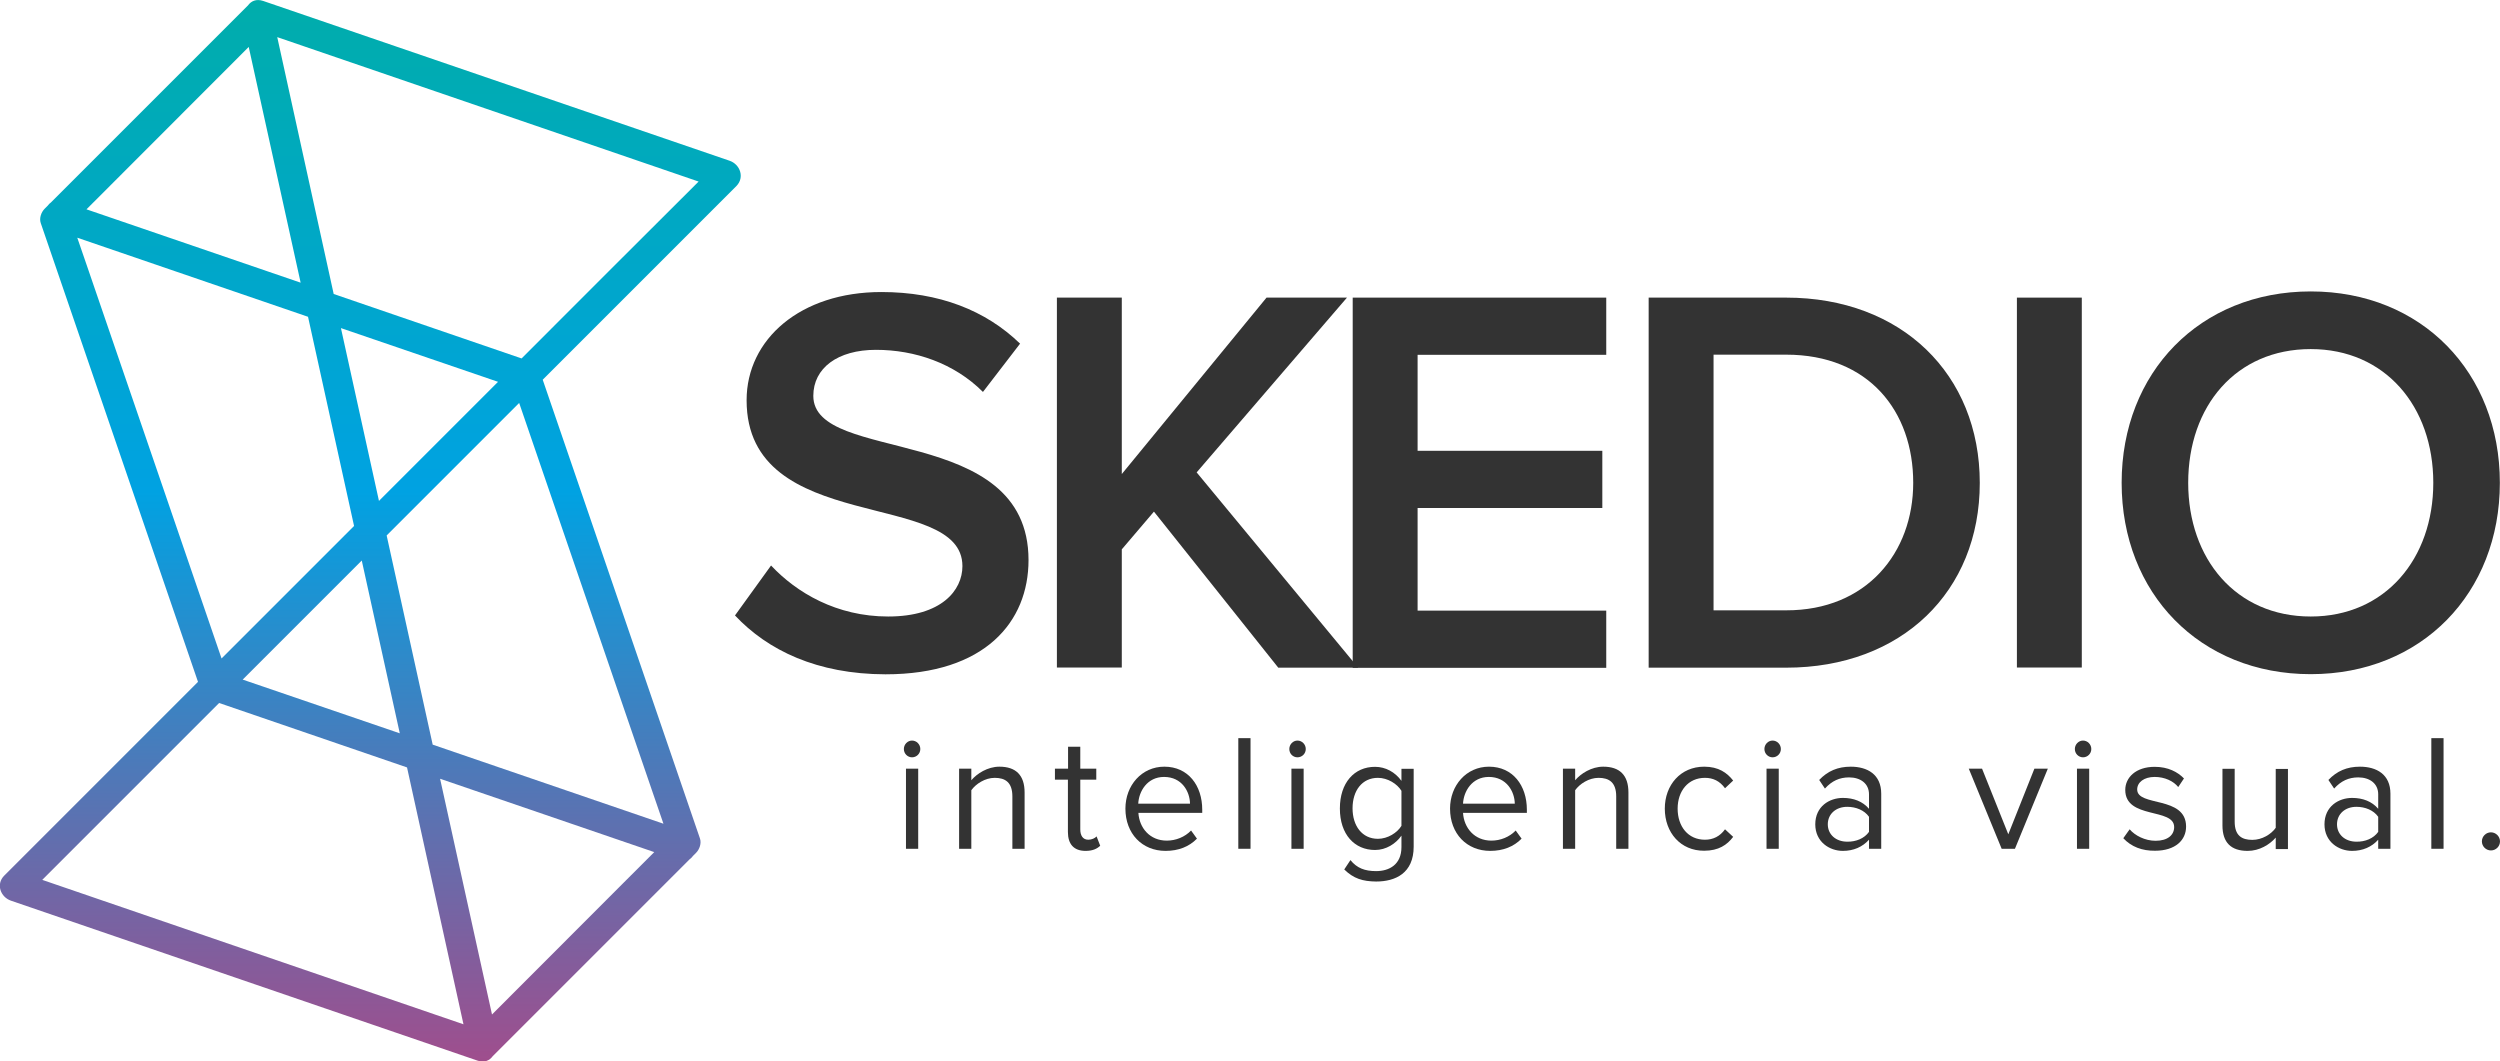 <?xml version="1.0" encoding="UTF-8"?>
<!-- Generator: Adobe Illustrator 26.0.3, SVG Export Plug-In . SVG Version: 6.00 Build 0)  -->
<svg xmlns="http://www.w3.org/2000/svg" xmlns:xlink="http://www.w3.org/1999/xlink" version="1.1" id="Capa_1" x="0px" y="0px" width="165.65px" height="70.33px" viewBox="0 0 165.65 70.33" xml:space="preserve">
<g>
	<g>
		<g>
			<path fill="#333333" d="M59.89,49.63c0-0.31,0.25-0.56,0.54-0.56c0.3,0,0.55,0.25,0.55,0.56s-0.25,0.55-0.55,0.55     C60.14,50.18,59.89,49.94,59.89,49.63z M60.03,56.24v-5.31h0.81v5.31H60.03z"></path>
			<path fill="#333333" d="M67.08,56.24v-3.47c0-0.93-0.47-1.23-1.17-1.23c-0.64,0-1.25,0.4-1.55,0.82v3.88h-0.81v-5.31h0.81v0.77     c0.37-0.44,1.08-0.9,1.86-0.9c1.09,0,1.67,0.56,1.67,1.71v3.73H67.08z"></path>
			<path fill="#333333" d="M70.76,55.13v-3.47H69.9v-0.73h0.87v-1.45h0.81v1.45h1.06v0.73h-1.06v3.3c0,0.4,0.17,0.68,0.53,0.68     c0.23,0,0.44-0.1,0.55-0.22l0.24,0.62c-0.21,0.2-0.5,0.34-0.97,0.34C71.15,56.38,70.76,55.93,70.76,55.13z"></path>
			<path fill="#333333" d="M74.57,53.58c0-1.54,1.08-2.78,2.58-2.78c1.58,0,2.51,1.25,2.51,2.85v0.21h-4.23     c0.06,1,0.76,1.84,1.88,1.84c0.6,0,1.2-0.24,1.61-0.67l0.39,0.54c-0.52,0.53-1.22,0.81-2.08,0.81     C75.68,56.38,74.57,55.24,74.57,53.58z M77.13,51.48c-1.12,0-1.67,0.96-1.71,1.77h3.43C78.84,52.46,78.32,51.48,77.13,51.48z"></path>
			<path fill="#333333" d="M82.05,56.24v-7.33h0.81v7.33H82.05z"></path>
			<path fill="#333333" d="M85.43,49.63c0-0.31,0.25-0.56,0.54-0.56c0.3,0,0.55,0.25,0.55,0.56s-0.25,0.55-0.55,0.55     C85.67,50.18,85.43,49.94,85.43,49.63z M85.57,56.24v-5.31h0.81v5.31H85.57z"></path>
			<path fill="#333333" d="M89.07,57.61l0.41-0.62c0.43,0.53,0.95,0.73,1.7,0.73c0.87,0,1.68-0.43,1.68-1.59v-0.76     c-0.38,0.54-1.02,0.95-1.75,0.95c-1.36,0-2.33-1.03-2.33-2.75c0-1.7,0.95-2.76,2.33-2.76c0.7,0,1.33,0.35,1.75,0.93v-0.8h0.81     v5.16c0,1.76-1.21,2.31-2.49,2.31C90.3,58.4,89.69,58.22,89.07,57.61z M92.86,54.72V52.4c-0.28-0.46-0.91-0.86-1.56-0.86     c-1.05,0-1.68,0.85-1.68,2.02c0,1.16,0.63,2.02,1.68,2.02C91.95,55.58,92.58,55.18,92.86,54.72z"></path>
			<path fill="#333333" d="M96.08,53.58c0-1.54,1.08-2.78,2.58-2.78c1.58,0,2.51,1.25,2.51,2.85v0.21h-4.23     c0.06,1,0.76,1.84,1.88,1.84c0.6,0,1.2-0.24,1.61-0.67l0.39,0.54c-0.52,0.53-1.22,0.81-2.08,0.81     C97.19,56.38,96.08,55.24,96.08,53.58z M98.65,51.48c-1.12,0-1.67,0.96-1.71,1.77h3.43C100.36,52.46,99.83,51.48,98.65,51.48z"></path>
			<path fill="#333333" d="M107.09,56.24v-3.47c0-0.93-0.47-1.23-1.17-1.23c-0.64,0-1.25,0.4-1.55,0.82v3.88h-0.81v-5.31h0.81v0.77     c0.37-0.44,1.08-0.9,1.86-0.9c1.09,0,1.67,0.56,1.67,1.71v3.73H107.09z"></path>
			<path fill="#333333" d="M110.31,53.58c0-1.57,1.05-2.78,2.61-2.78c0.95,0,1.51,0.4,1.92,0.92l-0.54,0.51     c-0.35-0.48-0.79-0.69-1.33-0.69c-1.11,0-1.81,0.87-1.81,2.04c0,1.18,0.69,2.06,1.81,2.06c0.54,0,0.99-0.22,1.33-0.69l0.54,0.5     c-0.4,0.53-0.96,0.92-1.92,0.92C111.36,56.38,110.31,55.17,110.31,53.58z"></path>
			<path fill="#333333" d="M116.91,49.63c0-0.31,0.25-0.56,0.54-0.56c0.3,0,0.55,0.25,0.55,0.56s-0.25,0.55-0.55,0.55     C117.16,50.18,116.91,49.94,116.91,49.63z M117.05,56.24v-5.31h0.81v5.31H117.05z"></path>
			<path fill="#333333" d="M123.84,56.24v-0.6c-0.43,0.48-1.03,0.74-1.73,0.74c-0.89,0-1.83-0.6-1.83-1.76     c0-1.19,0.94-1.75,1.83-1.75c0.71,0,1.31,0.23,1.73,0.72v-0.96c0-0.71-0.56-1.12-1.32-1.12c-0.63,0-1.14,0.23-1.6,0.74     l-0.38-0.57c0.56-0.59,1.23-0.88,2.09-0.88c1.1,0,2.02,0.51,2.02,1.79v3.65H123.84z M123.84,55.12v-1     c-0.31-0.44-0.87-0.66-1.44-0.66c-0.76,0-1.29,0.48-1.29,1.16c0,0.67,0.53,1.15,1.29,1.15     C122.97,55.78,123.53,55.56,123.84,55.12z"></path>
			<path fill="#333333" d="M132.63,56.24l-2.18-5.31h0.88l1.74,4.35l1.73-4.35h0.89l-2.18,5.31H132.63z"></path>
			<path fill="#333333" d="M137.48,49.63c0-0.31,0.25-0.56,0.54-0.56c0.3,0,0.55,0.25,0.55,0.56s-0.25,0.55-0.55,0.55     C137.73,50.18,137.48,49.94,137.48,49.63z M137.62,56.24v-5.31h0.81v5.31H137.62z"></path>
			<path fill="#333333" d="M140.69,55.54l0.42-0.59c0.35,0.41,1.01,0.76,1.72,0.76c0.8,0,1.23-0.38,1.23-0.91     c0-1.29-3.24-0.5-3.24-2.46c0-0.82,0.7-1.53,1.95-1.53c0.89,0,1.52,0.34,1.94,0.77l-0.38,0.57c-0.31-0.39-0.89-0.67-1.56-0.67     c-0.71,0-1.16,0.36-1.16,0.83c0,1.16,3.24,0.4,3.24,2.46c0,0.89-0.7,1.6-2.06,1.6C141.94,56.38,141.22,56.11,140.69,55.54z"></path>
			<path fill="#333333" d="M150.79,56.24V55.5c-0.4,0.46-1.08,0.88-1.86,0.88c-1.09,0-1.67-0.54-1.67-1.69v-3.75h0.81v3.5     c0,0.93,0.47,1.21,1.17,1.21c0.64,0,1.25-0.37,1.55-0.8v-3.9h0.81v5.31H150.79z"></path>
			<path fill="#333333" d="M157.58,56.24v-0.6c-0.43,0.48-1.03,0.74-1.73,0.74c-0.89,0-1.83-0.6-1.83-1.76     c0-1.19,0.94-1.75,1.83-1.75c0.71,0,1.31,0.23,1.73,0.72v-0.96c0-0.71-0.56-1.12-1.32-1.12c-0.63,0-1.14,0.23-1.6,0.74     l-0.38-0.57c0.56-0.59,1.23-0.88,2.09-0.88c1.1,0,2.02,0.51,2.02,1.79v3.65H157.58z M157.58,55.12v-1     c-0.31-0.44-0.87-0.66-1.44-0.66c-0.76,0-1.29,0.48-1.29,1.16c0,0.67,0.53,1.15,1.29,1.15     C156.71,55.78,157.27,55.56,157.58,55.12z"></path>
			<path fill="#333333" d="M161.1,56.24v-7.33h0.81v7.33H161.1z"></path>
			<path fill="#333333" d="M164.45,55.75c0-0.33,0.27-0.6,0.6-0.6c0.32,0,0.6,0.27,0.6,0.6c0,0.33-0.27,0.6-0.6,0.6     C164.72,56.35,164.45,56.08,164.45,55.75z"></path>
		</g>
		<g>
			<path fill="#333333" d="M48.7,40.78l2.39-3.31c1.69,1.8,4.34,3.38,7.76,3.38c3.53,0,4.92-1.73,4.92-3.34     c0-5.15-14.3-1.95-14.3-10.99c0-4.04,3.56-7.17,8.93-7.17c3.82,0,6.91,1.21,9.19,3.42l-2.46,3.2c-1.91-1.91-4.52-2.79-7.09-2.79     c-2.54,0-4.15,1.21-4.15,3.05c0,4.56,14.26,1.73,14.26,10.88c0,4.08-2.87,7.57-9.48,7.57C54.14,44.67,50.87,43.09,48.7,40.78z"></path>
			<path fill="#333333" d="M84.69,44.23L76.46,33.9l-2.13,2.5v7.83h-4.3V19.72h4.3v11.69l9.59-11.69h5.33l-9.96,11.58l10.7,12.94     H84.69z"></path>
			<path fill="#333333" d="M89.63,44.23V19.72h16.8v3.79h-12.5v6.36h12.24v3.79H93.93v6.8h12.5v3.79H89.63z"></path>
			<path fill="#333333" d="M109.24,44.23V19.72h9.11c7.64,0,12.83,5.07,12.83,12.28c0,7.2-5.18,12.24-12.83,12.24H109.24z      M126.77,31.99c0-4.74-2.94-8.49-8.42-8.49h-4.81v16.94h4.81C123.68,40.45,126.77,36.62,126.77,31.99z"></path>
			<path fill="#333333" d="M133.64,44.23V19.72h4.3v24.51H133.64z"></path>
			<path fill="#333333" d="M140.58,31.99c0-7.31,5.18-12.68,12.53-12.68c7.35,0,12.53,5.37,12.53,12.68     c0,7.31-5.18,12.68-12.53,12.68C145.76,44.67,140.58,39.31,140.58,31.99z M161.23,31.99c0-5.07-3.2-8.86-8.12-8.86     c-4.96,0-8.12,3.78-8.12,8.86c0,5.04,3.16,8.86,8.12,8.86C158.04,40.85,161.23,37.03,161.23,31.99z"></path>
		</g>
	</g>
	
		<linearGradient id="SVGID_1_" gradientUnits="userSpaceOnUse" x1="279.1" y1="-344.896" x2="279.1" y2="-415.223" gradientTransform="matrix(1 0 0 1 -254.56 415.223)">
		<stop offset="0" style="stop-color:#9F4E8D"></stop>
		<stop offset="0.537" style="stop-color:#00A2E2"></stop>
		<stop offset="1" style="stop-color:#00ADAB"></stop>
	</linearGradient>
	<path fill="url(#SVGID_1_)" d="M48.34,10.65C38.04,7.12,27.73,3.59,17.43,0.06c-0.45-0.15-0.79,0.01-1,0.3   c-4.35,4.35-8.7,8.7-13.05,13.05c-0.09,0.06-0.16,0.14-0.22,0.22c-0.07,0.07-0.13,0.13-0.2,0.2c-0.23,0.23-0.37,0.63-0.26,0.95   c3.47,10.13,6.95,20.27,10.42,30.4c-4.28,4.28-8.56,8.56-12.84,12.84c-0.56,0.56-0.25,1.42,0.45,1.66   c10.31,3.53,20.61,7.06,30.92,10.6c0.45,0.15,0.79-0.01,1-0.3c4.35-4.35,8.7-8.7,13.05-13.05c0.09-0.06,0.16-0.14,0.22-0.22   c0.07-0.07,0.13-0.13,0.2-0.2c0.23-0.23,0.37-0.63,0.26-0.95c-3.47-10.13-6.95-20.27-10.42-30.4c4.28-4.28,8.56-8.56,12.84-12.84   C49.35,11.75,49.04,10.89,48.34,10.65z M2.8,58.3c3.91-3.91,7.81-7.81,11.72-11.72c4.15,1.42,8.3,2.85,12.45,4.27   c1.25,5.67,2.5,11.35,3.74,17.02C21.41,64.68,12.11,61.49,2.8,58.3z M16.08,45.03c2.63-2.63,5.26-5.26,7.89-7.89   c0.84,3.82,1.68,7.63,2.52,11.45C23.01,47.4,19.55,46.21,16.08,45.03z M34.56,23.75c-4.15-1.42-8.3-2.85-12.45-4.27   c-1.25-5.67-2.5-11.35-3.74-17.02c9.31,3.19,18.61,6.38,27.92,9.57C42.37,15.94,38.46,19.84,34.56,23.75z M33,25.3   c-2.63,2.63-5.26,5.26-7.89,7.89c-0.84-3.82-1.68-7.63-2.52-11.45C26.07,22.93,29.54,24.11,33,25.3z M16.48,3.11   c1.15,5.21,2.29,10.41,3.44,15.62c-4.73-1.62-9.46-3.24-14.19-4.86c0.68-0.68,1.36-1.36,2.03-2.03   C10.66,8.93,13.57,6.02,16.48,3.11z M5.12,15.75c5.1,1.75,10.19,3.49,15.29,5.24c1.02,4.62,2.03,9.24,3.05,13.86   c-2.93,2.93-5.85,5.85-8.78,8.78c-2.93-8.56-5.87-17.12-8.8-25.67C5.63,17.22,5.37,16.48,5.12,15.75z M32.6,67.22   c-1.15-5.21-2.29-10.41-3.44-15.62c4.73,1.62,9.46,3.24,14.19,4.86c-0.68,0.68-1.36,1.36-2.03,2.03   C38.42,61.4,35.51,64.31,32.6,67.22z M43.96,54.58c-5.1-1.75-10.19-3.49-15.29-5.24c-1.02-4.62-2.03-9.24-3.05-13.86   c2.93-2.93,5.85-5.85,8.78-8.78c2.93,8.56,5.87,17.12,8.8,25.67C43.45,53.11,43.71,53.85,43.96,54.58z"></path>
</g>
<g>
</g>
<g>
</g>
<g>
</g>
<g>
</g>
<g>
</g>
<g>
</g>
<g>
</g>
<g>
</g>
<g>
</g>
<g>
</g>
<g>
</g>
<g>
</g>
<g>
</g>
<g>
</g>
<g>
</g>
</svg>

